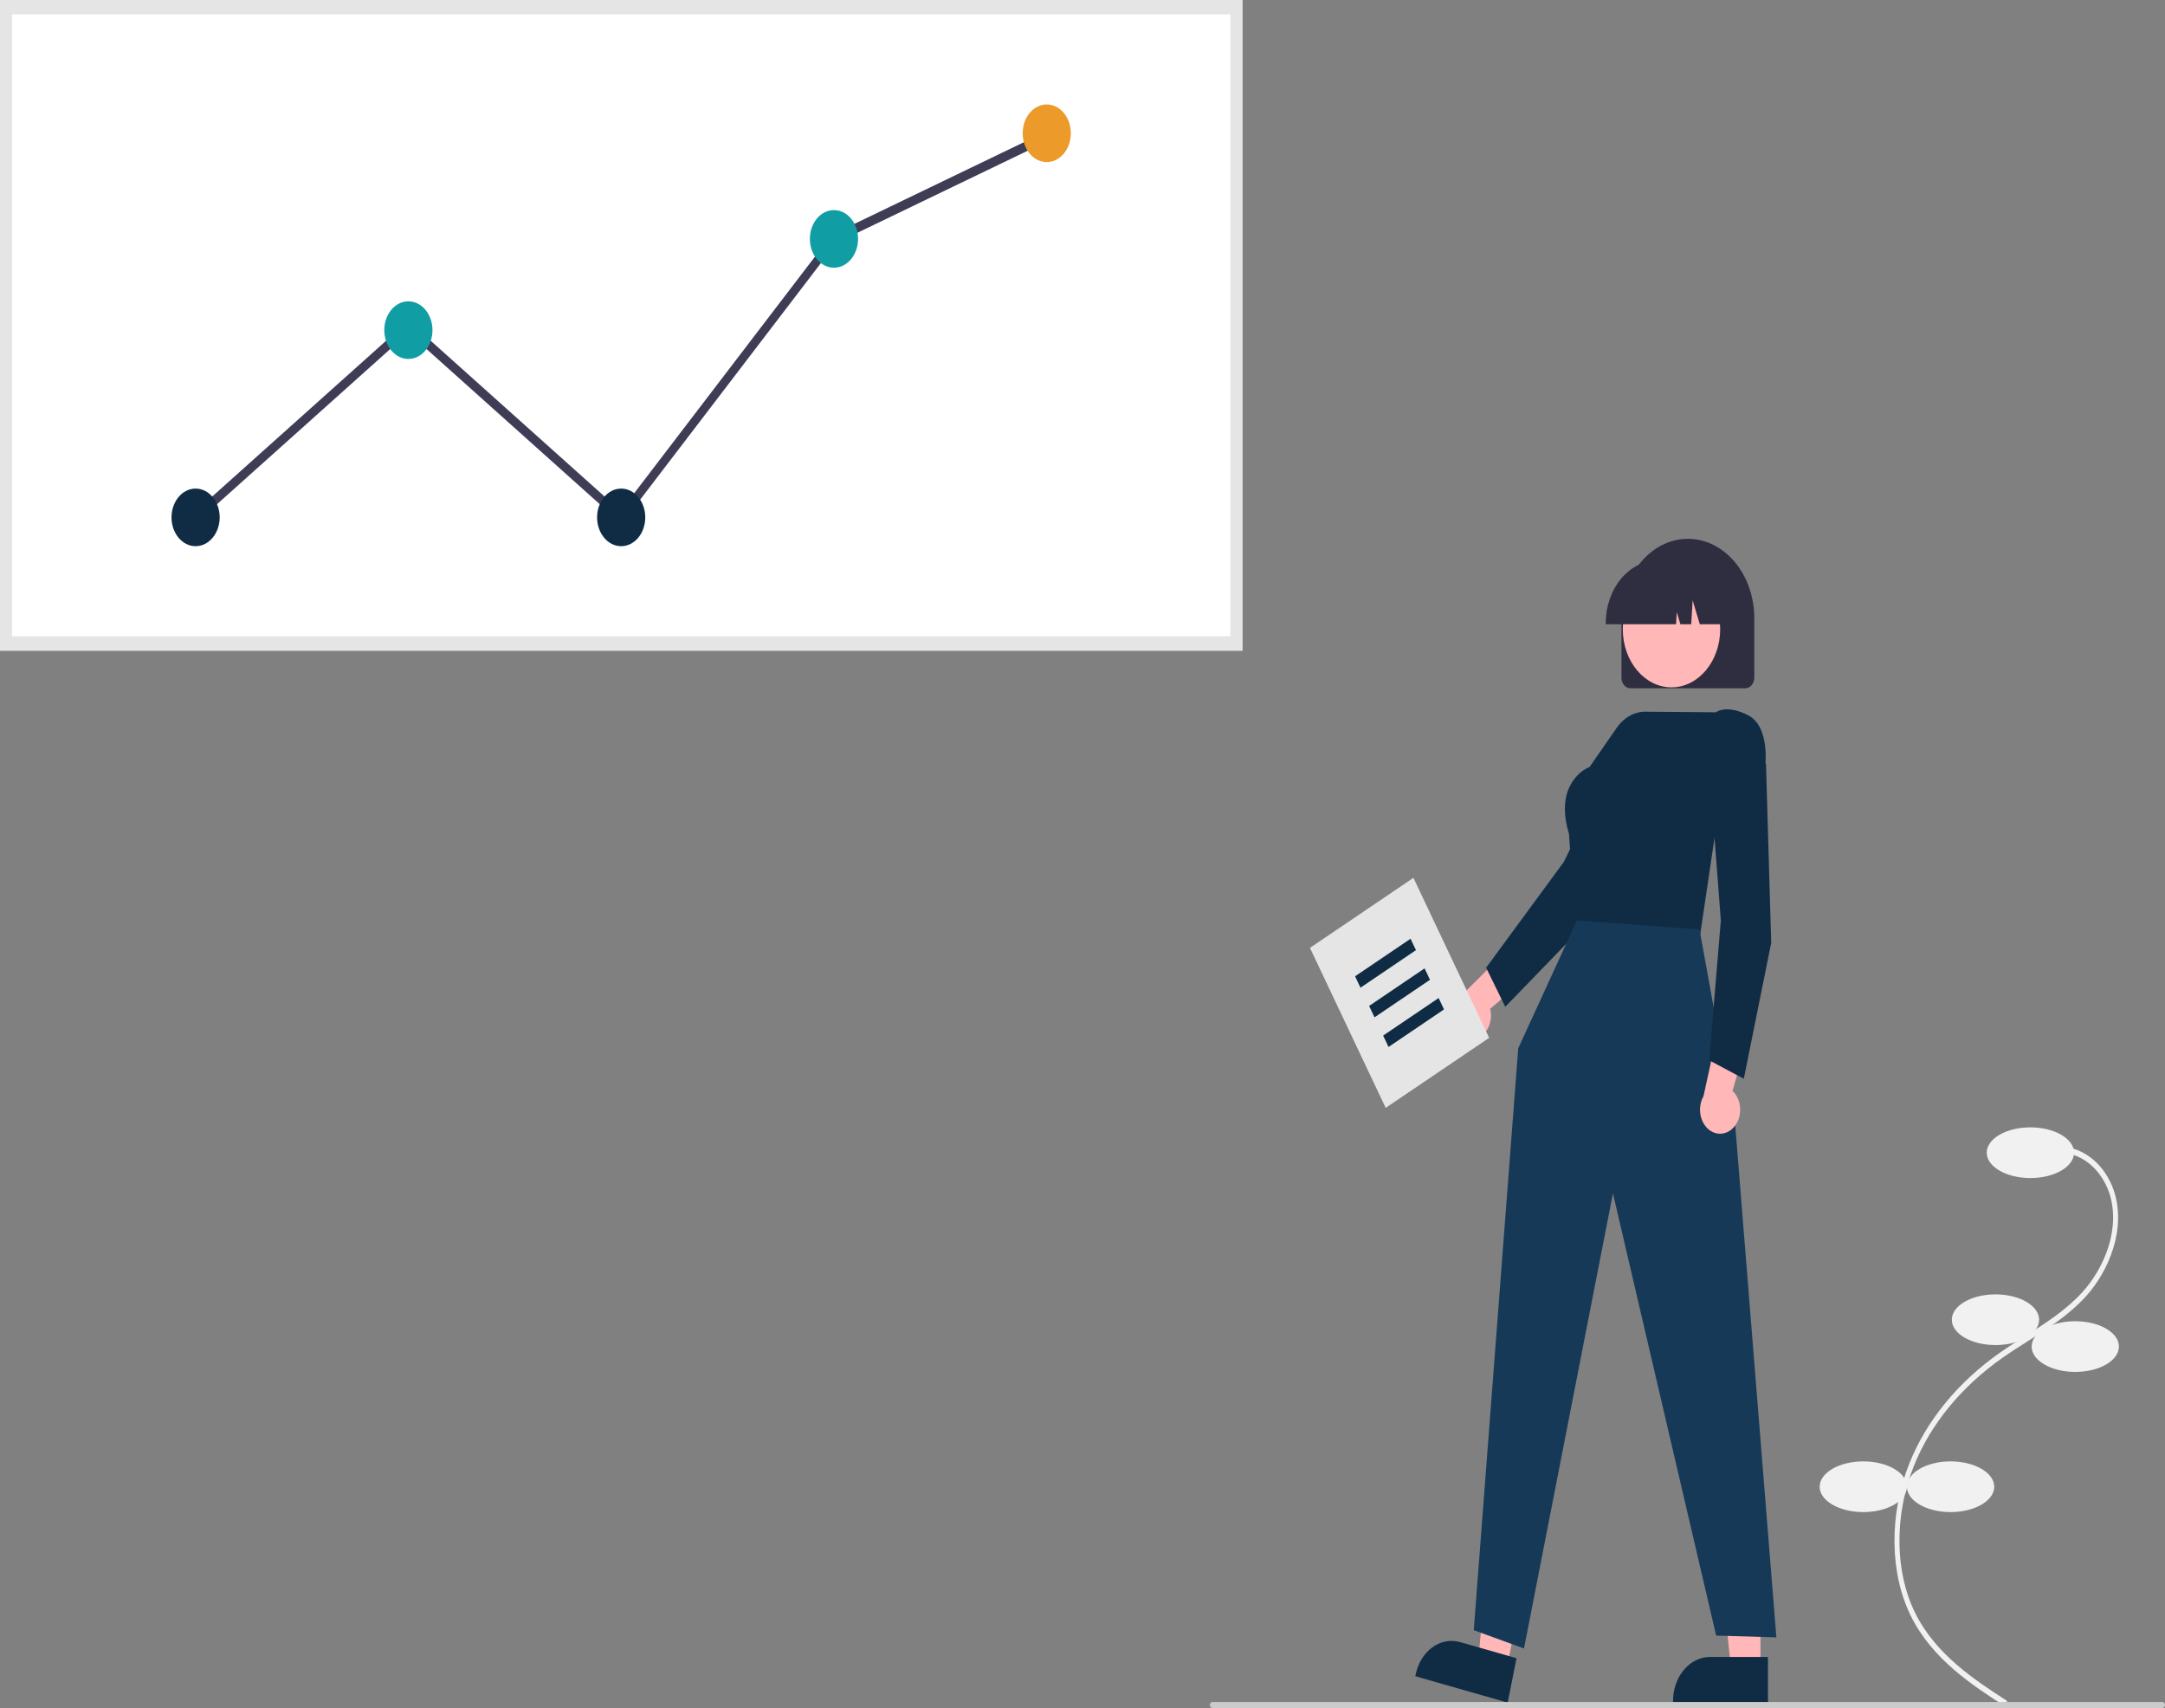 <?xml version="1.0"?>
<svg xmlns="http://www.w3.org/2000/svg" width="464" height="366" viewBox="0 0 464 366" fill="none">
<rect x="0" y="0" width="464" height="366" fill="#808080" stroke="none"/>
<g clip-path="url(#clip0_320_637)">
<path d="M429.655 365.611L430.163 364.487C423.347 360.079 414.863 354.593 410.432 345.59C406.064 336.716 405.966 324.664 410.177 314.139C413.76 305.182 420.341 297.157 429.21 290.932C430.959 289.704 432.796 288.54 434.572 287.415C438.864 284.694 443.303 281.881 446.963 277.89C452.004 272.393 455.818 263.169 452.976 254.952C452.041 252.33 450.509 250.073 448.556 248.439C446.602 246.804 444.305 245.858 441.924 245.706L441.864 246.982C444.045 247.121 446.15 247.987 447.94 249.484C449.73 250.981 451.133 253.047 451.991 255.449C454.633 263.085 451.008 271.749 446.243 276.946C442.683 280.828 438.305 283.602 434.071 286.285C432.285 287.417 430.438 288.588 428.669 289.83C419.615 296.184 412.887 304.4 409.212 313.588C404.851 324.491 404.965 337.002 409.511 346.239C414.093 355.548 422.722 361.128 429.655 365.611Z" fill="#F1F1F1"/>
<path d="M435.149 252.443C440.315 252.443 444.502 250.011 444.502 247.01C444.502 244.01 440.315 241.578 435.149 241.578C429.983 241.578 425.795 244.01 425.795 247.01C425.795 250.011 429.983 252.443 435.149 252.443Z" fill="#F1F1F1"/>
<path d="M427.666 288.233C432.832 288.233 437.019 285.8 437.019 282.8C437.019 279.8 432.832 277.368 427.666 277.368C422.5 277.368 418.312 279.8 418.312 282.8C418.312 285.8 422.5 288.233 427.666 288.233Z" fill="#F1F1F1"/>
<path d="M444.769 293.985C449.935 293.985 454.123 291.552 454.123 288.552C454.123 285.552 449.935 283.12 444.769 283.12C439.604 283.12 435.416 285.552 435.416 288.552C435.416 291.552 439.604 293.985 444.769 293.985Z" fill="#F1F1F1"/>
<path d="M418.045 324.022C423.211 324.022 427.399 321.59 427.399 318.59C427.399 315.59 423.211 313.157 418.045 313.157C412.88 313.157 408.692 315.59 408.692 318.59C408.692 321.59 412.88 324.022 418.045 324.022Z" fill="#F1F1F1"/>
<path d="M399.339 324.022C404.505 324.022 408.692 321.59 408.692 318.59C408.692 315.59 404.505 313.157 399.339 313.157C394.173 313.157 389.985 315.59 389.985 318.59C389.985 321.59 394.173 324.022 399.339 324.022Z" fill="#F1F1F1"/>
<path d="M315.74 222.704C316.362 222.622 316.961 222.378 317.495 221.99C318.029 221.601 318.486 221.077 318.832 220.455C319.179 219.833 319.407 219.127 319.501 218.388C319.594 217.649 319.551 216.894 319.375 216.177L331.742 205.614L324.372 202.22L313.758 212.771C312.77 213.206 311.949 214.059 311.452 215.168C310.955 216.277 310.815 217.566 311.059 218.791C311.304 220.015 311.915 221.09 312.778 221.811C313.641 222.532 314.695 222.85 315.74 222.704Z" fill="#FFB7B7"/>
<path d="M322.607 215.747L318.504 207.368L318.591 207.249L335.144 184.715L347.997 158.507L359.157 160.208L359.322 164.242L359.289 164.302L341.557 196.174L341.538 196.193L322.607 215.747Z" fill="#102C45"/>
<path d="M319.151 222.396L296.976 237.403L280.749 203.117L302.923 188.111L319.151 222.396Z" fill="#E5E5E5"/>
<path d="M302.31 201.16L290.42 209.207L291.576 211.65L303.467 203.603L302.31 201.16Z" fill="#102C45"/>
<path d="M305.317 207.512L293.426 215.559L294.583 218.002L306.473 209.955L305.317 207.512Z" fill="#102C45"/>
<path d="M308.323 213.864L296.433 221.911L297.589 224.354L309.479 216.307L308.323 213.864Z" fill="#102C45"/>
<path d="M377.298 357.529H370.987L367.984 328.419L377.299 328.42L377.298 357.529Z" fill="#FFB7B7"/>
<path d="M378.908 364.845L358.557 364.844V364.536C358.557 362.024 359.391 359.615 360.877 357.839C362.362 356.063 364.377 355.065 366.478 355.065L378.908 355.065L378.908 364.845Z" fill="#102C45"/>
<path d="M322.979 357.282L316.84 355.529L319.573 326.382L328.633 328.969L322.979 357.282Z" fill="#FFB7B7"/>
<path d="M323.124 364.845L303.329 359.193L303.389 358.894C303.877 356.451 305.156 354.339 306.946 353.024C308.736 351.709 310.89 351.297 312.933 351.881L325.023 355.333L323.124 364.845Z" fill="#102C45"/>
<path d="M347.508 145.198V132.495C347.507 130.259 347.875 128.044 348.589 125.977C349.304 123.911 350.353 122.033 351.675 120.451C352.997 118.87 354.567 117.615 356.294 116.759C358.022 115.903 359.874 115.462 361.744 115.462C363.615 115.462 365.467 115.903 367.194 116.759C368.922 117.615 370.492 118.87 371.814 120.451C373.136 122.033 374.184 123.911 374.899 125.977C375.614 128.044 375.982 130.259 375.98 132.495V145.198C375.98 145.805 375.778 146.386 375.42 146.815C375.061 147.243 374.575 147.484 374.068 147.485H349.421C348.914 147.484 348.428 147.243 348.069 146.815C347.711 146.386 347.509 145.805 347.508 145.198Z" fill="#2F2E41"/>
<path d="M358.231 147.292C363.995 147.292 368.668 141.704 368.668 134.812C368.668 127.919 363.995 122.331 358.231 122.331C352.466 122.331 347.793 127.919 347.793 134.812C347.793 141.704 352.466 147.292 358.231 147.292Z" fill="#FFB7B7"/>
<path d="M344.14 133.511C344.144 129.941 345.331 126.519 347.442 123.994C349.553 121.47 352.416 120.05 355.401 120.046H357.526C360.512 120.05 363.374 121.47 365.486 123.994C367.597 126.519 368.784 129.941 368.788 133.511V133.765H364.297L362.766 128.637L362.459 133.765H360.139L359.366 131.178L359.211 133.765H344.14V133.511Z" fill="#2F2E41"/>
<path d="M364.319 200.682L337.744 199.473L336.258 178.684C335.112 174.878 335.094 171.611 336.203 168.973C337.157 166.806 338.76 165.15 340.691 164.335L346.506 155.937C347.254 154.857 348.194 153.99 349.257 153.398C350.319 152.805 351.479 152.503 352.652 152.512L367.76 152.635C368.124 152.373 370.333 151.031 374.69 153.289C379.415 155.739 378.318 164.246 378.306 164.332L378.295 164.411L378.243 164.464L368.193 174.584L364.319 200.682Z" fill="#102C45"/>
<path d="M337.955 197.239L325.385 224.643L315.854 349.321L326.622 353.253L345.683 255.723L367.803 350.486L380.711 350.872L371.922 241.515L364.242 199.175L337.955 197.239Z" fill="#163958"/>
<path d="M371.539 241.605C372.005 241.105 372.373 240.49 372.618 239.802C372.863 239.114 372.978 238.37 372.957 237.623C372.936 236.876 372.777 236.144 372.494 235.477C372.21 234.811 371.807 234.228 371.314 233.768L376.222 216.568L368.578 218.943L365.09 234.912C364.498 235.953 364.247 237.218 364.383 238.466C364.519 239.714 365.033 240.859 365.828 241.684C366.623 242.509 367.644 242.956 368.697 242.942C369.749 242.927 370.761 242.451 371.539 241.605Z" fill="#FFB7B7"/>
<path d="M373.732 231.167L366.315 227.214L368.807 197.211L366.488 166.957L376.389 160.566L378.488 163.73L378.49 163.802L379.602 202.059L379.596 202.088L373.732 231.167Z" fill="#102C45"/>
<path d="M266.258 139.427H0V0H266.258L266.258 139.427Z" fill="white"/>
<path d="M266.258 139.427H0V0H266.258L266.258 139.427ZM2.576 136.348H263.682V3.08H2.576V136.348Z" fill="#E5E5E5"/>
<path d="M133.238 112.253L87.524 71.31L42.435 111.693L41.403 110.046L87.524 68.739L133.02 109.486L178.23 50.327L178.412 50.239L224.017 28.267L224.66 30.176L179.237 52.06L133.238 112.253Z" fill="#3F3D56"/>
<path d="M41.92 117.043C44.771 117.043 47.082 114.279 47.082 110.87C47.082 107.46 44.771 104.696 41.92 104.696C39.068 104.696 36.757 107.46 36.757 110.87C36.757 114.279 39.068 117.043 41.92 117.043Z" fill="#102C45"/>
<path d="M87.524 76.916C90.376 76.916 92.687 74.152 92.687 70.743C92.687 67.333 90.376 64.569 87.524 64.569C84.673 64.569 82.361 67.333 82.361 70.743C82.361 74.152 84.673 76.916 87.524 76.916Z" fill="#119DA4"/>
<path d="M133.129 117.043C135.98 117.043 138.292 114.279 138.292 110.87C138.292 107.46 135.98 104.696 133.129 104.696C130.278 104.696 127.966 107.46 127.966 110.87C127.966 114.279 130.278 117.043 133.129 117.043Z" fill="#102C45"/>
<path d="M178.734 57.367C181.585 57.367 183.896 54.603 183.896 51.194C183.896 47.784 181.585 45.02 178.734 45.02C175.882 45.02 173.571 47.784 173.571 51.194C173.571 54.603 175.882 57.367 178.734 57.367Z" fill="#119DA4"/>
<path d="M224.339 34.731C227.19 34.731 229.501 31.967 229.501 28.558C229.501 25.148 227.19 22.384 224.339 22.384C221.487 22.384 219.176 25.148 219.176 28.558C219.176 31.967 221.487 34.731 224.339 34.731Z" fill="#EC9A29"/>
<path d="M463.466 366H259.828C259.687 366 259.551 365.933 259.45 365.813C259.35 365.693 259.294 365.53 259.294 365.361C259.294 365.191 259.35 365.029 259.45 364.909C259.551 364.789 259.687 364.722 259.828 364.722H463.466C463.607 364.722 463.743 364.789 463.844 364.909C463.944 365.029 464 365.191 464 365.361C464 365.53 463.944 365.693 463.844 365.813C463.743 365.933 463.607 366 463.466 366Z" fill="#CBCBCB"/>
</g>
<defs>
<clipPath id="clip0_320_637">
<rect width="464" height="366" fill="white"/>
</clipPath>
</defs>
</svg>
